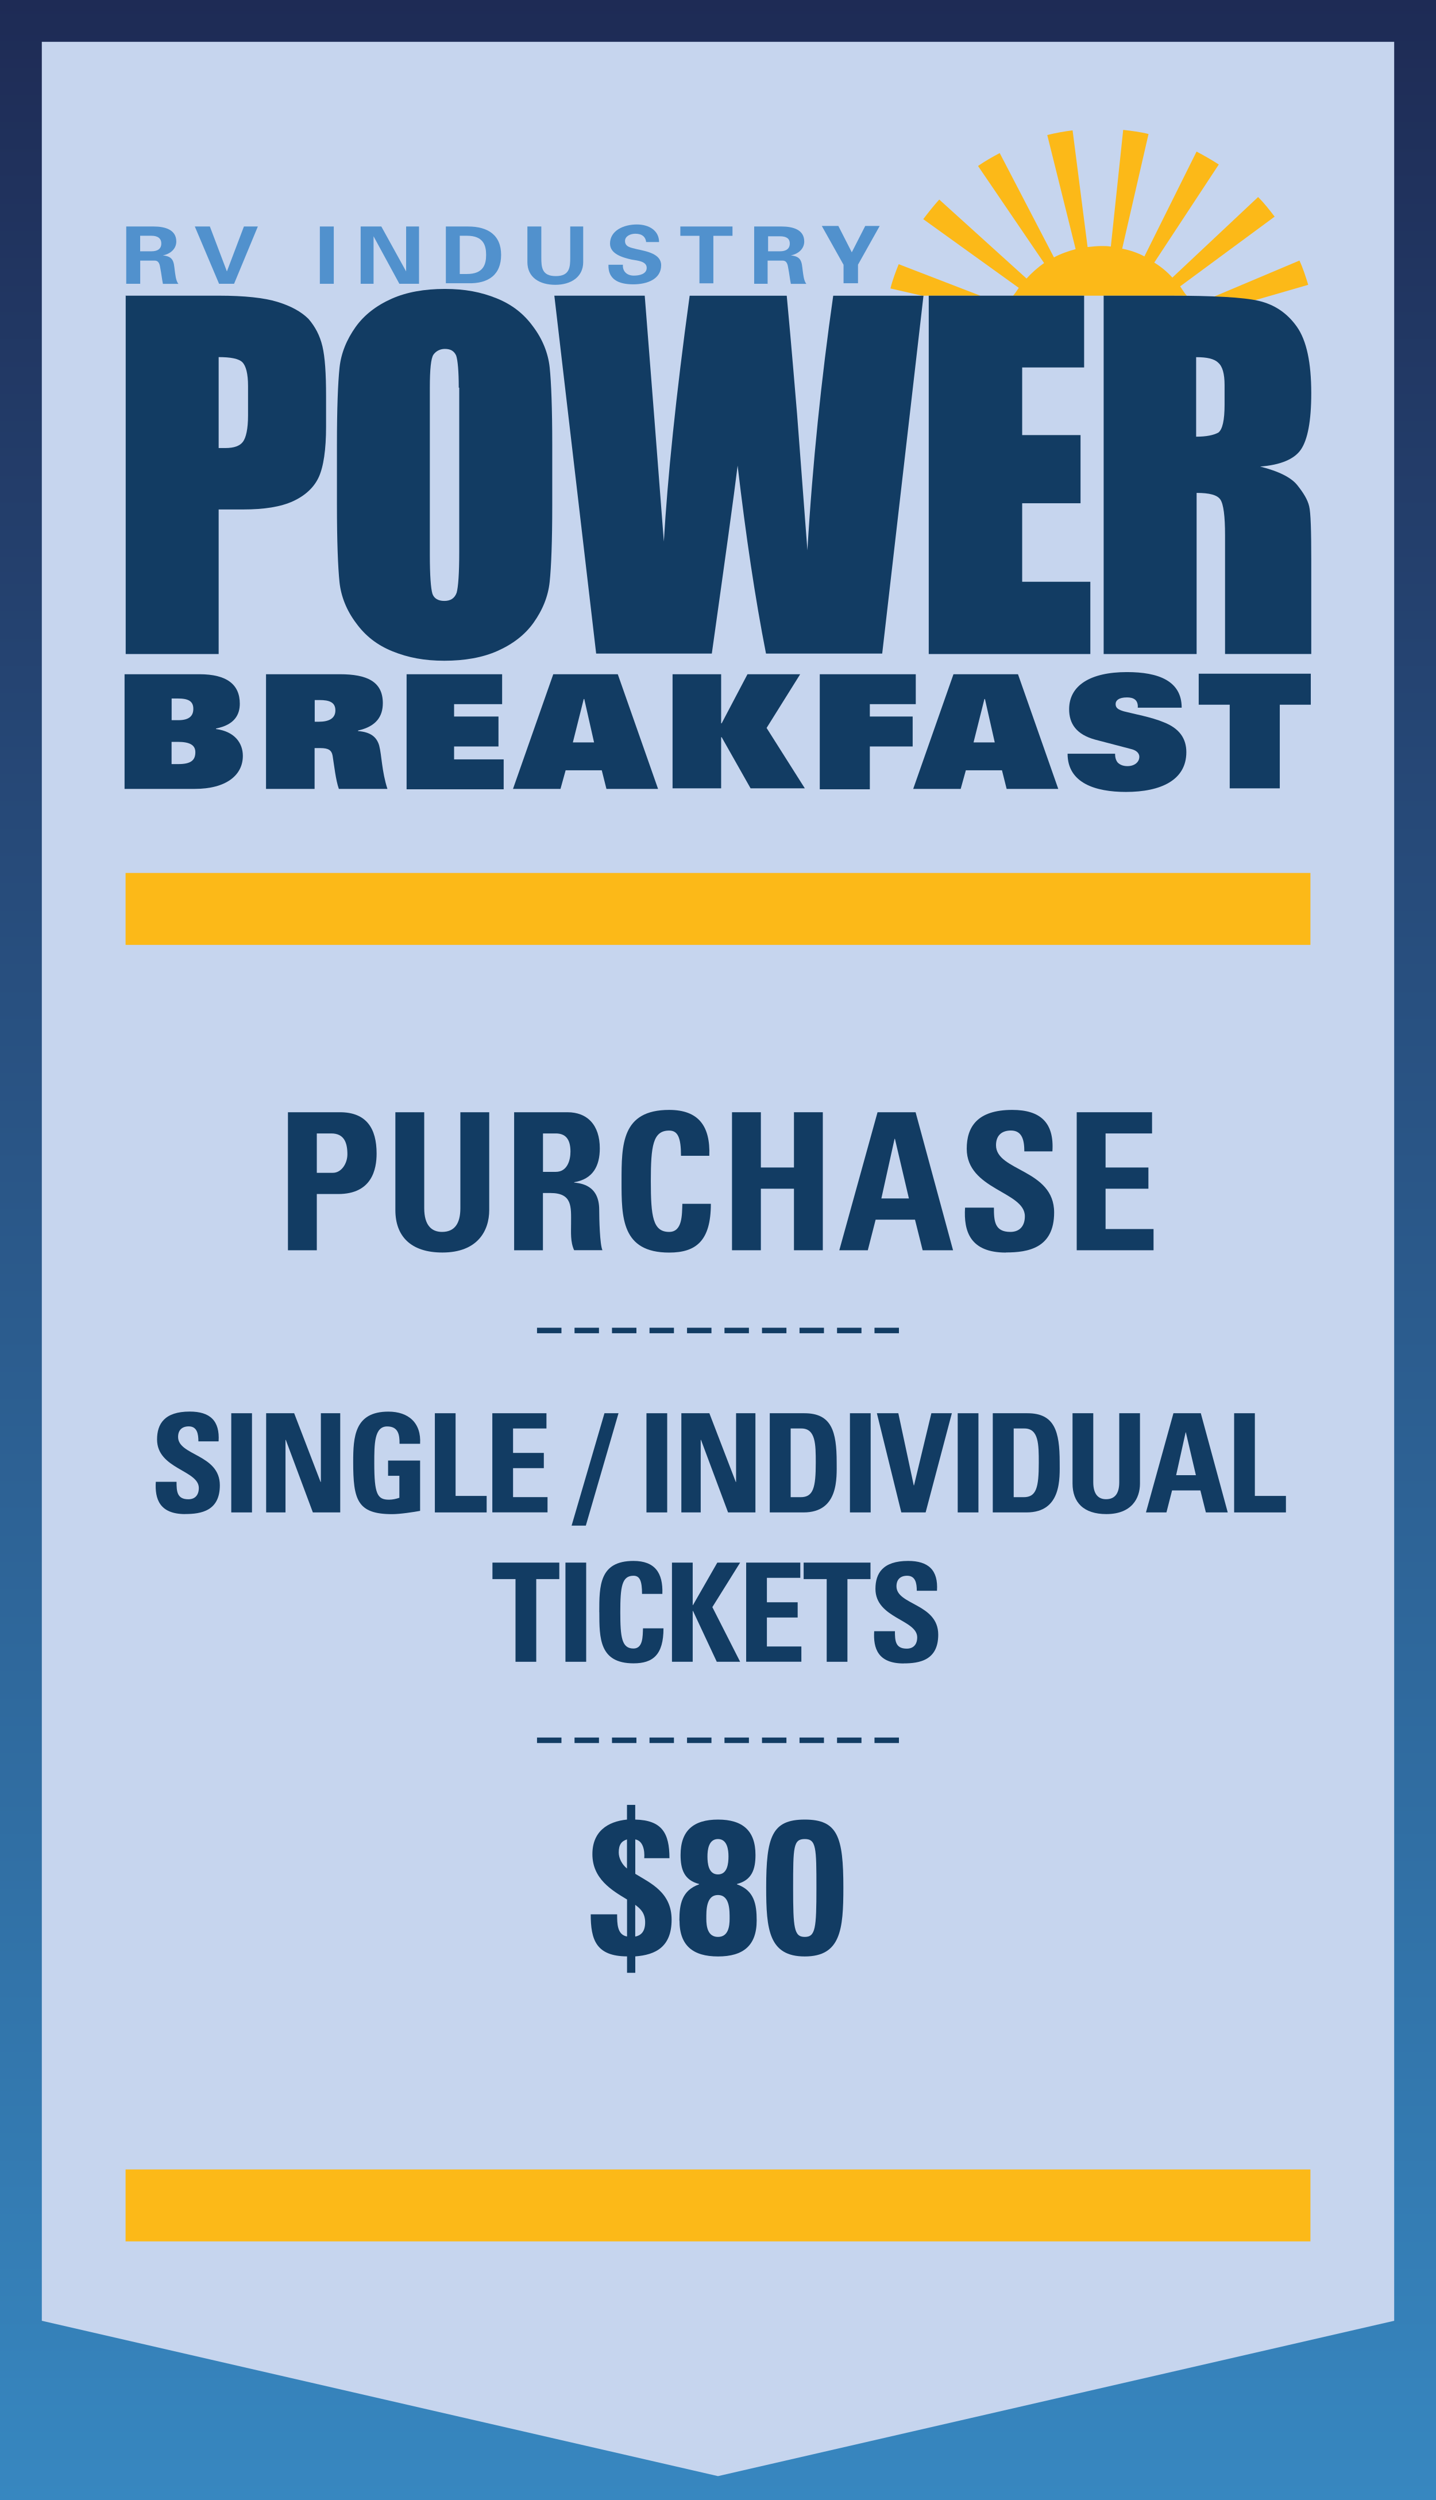 <?xml version="1.0" encoding="UTF-8"?> <svg xmlns="http://www.w3.org/2000/svg" xmlns:xlink="http://www.w3.org/1999/xlink" id="Layer_2" viewBox="0 0 240.37 418.44"><defs><style>.cls-1{fill:#5191cd;}.cls-2{fill:url(#linear-gradient);}.cls-3{fill:#fcb918;}.cls-4{fill:#c6d5ee;}.cls-5{fill:#123c63;}</style><linearGradient id="linear-gradient" x1="120.18" y1="418.44" x2="120.18" y2="0" gradientUnits="userSpaceOnUse"><stop offset="0" stop-color="#3787c0"></stop><stop offset="1" stop-color="#1e2b55"></stop></linearGradient></defs><g id="Layer_1-2"><rect class="cls-2" width="240.37" height="418.44"></rect><polygon class="cls-4" points="233.37 388.44 120.18 414.44 7 388.44 7 184.39 7 7 120.18 7 233.37 7 233.37 184.39 233.37 388.44"></polygon><g id="c"><path class="cls-3" d="M201.95,52.6l17.03-4.93c-.43-1.38-.86-2.77-1.47-4.06l-15.56,6.57v2.42Z"></path><path class="cls-3" d="M164.09,49.49l-13.66-5.27c-.52,1.3-1.04,2.68-1.38,4.06l5.27,1.21h9.77Z"></path><path class="cls-3" d="M169.62,49.49h29.04c-.35-.35-.69-.95-1.12-1.56l15.82-11.67c-.86-1.12-1.73-2.25-2.77-3.28l-14.35,13.48c-.86-.95-1.9-1.82-3.03-2.51l10.8-16.42c-1.21-.78-2.42-1.47-3.72-2.16l-8.73,17.55c-1.12-.61-2.42-1.04-3.72-1.3l4.41-19.19c-1.38-.35-2.77-.52-4.24-.69l-2.07,19.53c-.52-.09-1.04-.09-1.56-.09-.78,0-1.56.09-2.33.17l-2.51-19.53c-1.38.17-2.85.43-4.24.78l4.75,19.1c-1.3.35-2.51.78-3.63,1.38l-9.08-17.46c-1.3.69-2.51,1.38-3.63,2.16l11.06,16.25c-1.12.78-2.07,1.64-2.94,2.59l-14.61-13.22c-.95,1.04-1.82,2.16-2.68,3.28l15.99,11.5c-.35.52-.69,1.04-.95,1.3h0Z"></path><path class="cls-5" d="M20.95,49.49h15.73c4.24,0,7.52.35,9.77,1.04s3.98,1.64,5.19,2.85c1.12,1.3,1.9,2.77,2.33,4.58s.61,4.58.61,8.3v5.19c0,3.8-.43,6.66-1.21,8.38s-2.25,3.11-4.32,4.06c-2.07.95-4.84,1.38-8.3,1.38h-4.15v24.2h-15.56v-59.99h-.09ZM36.6,59.78v15.21h1.12c1.47,0,2.42-.35,2.94-1.04s.86-2.16.86-4.41v-4.93c0-2.07-.35-3.37-.95-3.98-.61-.61-1.99-.86-3.98-.86Z"></path><path class="cls-5" d="M92.44,84.58c0,6.05-.17,10.29-.43,12.79s-1.21,4.75-2.68,6.83-3.54,3.63-6.05,4.75-5.53,1.64-8.9,1.64-6.05-.52-8.64-1.56c-2.59-1.04-4.58-2.59-6.14-4.75-1.56-2.07-2.51-4.41-2.77-6.83-.26-2.51-.43-6.83-.43-12.97v-10.11c0-6.05.17-10.29.43-12.79s1.21-4.75,2.68-6.83c1.47-2.07,3.54-3.63,6.05-4.75s5.53-1.64,8.9-1.64,6.05.52,8.64,1.56,4.58,2.59,6.14,4.75c1.56,2.07,2.51,4.41,2.77,6.83.26,2.51.43,6.83.43,12.97v10.11ZM76.79,64.88c0-2.77-.17-4.58-.43-5.36-.35-.78-.95-1.12-1.9-1.12-.78,0-1.47.35-1.9.95-.43.61-.61,2.51-.61,5.53v28.01c0,3.46.17,5.62.43,6.48.26.78.95,1.21,1.99,1.21s1.73-.43,2.07-1.38c.26-.95.43-3.2.43-6.74v-27.57h-.09Z"></path><path class="cls-5" d="M154.58,49.49l-6.91,59.9h-19.45c-1.82-9.25-3.37-19.71-4.75-31.46-.61,5.01-2.07,15.47-4.32,31.46h-19.36l-7-59.9h15.13l1.64,20.92,1.56,20.23c.61-10.46,1.99-24.2,4.32-41.14h16.25c.17,1.73.78,8.38,1.73,19.79l1.73,22.82c.86-14.52,2.33-28.7,4.32-42.61h15.13Z"></path><path class="cls-5" d="M155.45,49.49h26.02v12.01h-10.37v11.32h9.77v11.41h-9.77v13.14h11.41v12.1h-27.05v-59.99Z"></path><path class="cls-5" d="M184.66,49.49h11.06c7.35,0,12.36.26,14.95.86s4.75,1.99,6.4,4.32,2.42,6.05,2.42,11.15c0,4.67-.61,7.78-1.73,9.42s-3.46,2.59-6.83,2.85c3.11.78,5.19,1.82,6.22,3.11s1.73,2.42,1.99,3.54c.26,1.04.35,4.06.35,8.9v15.82h-14.43v-19.88c0-3.2-.26-5.19-.78-5.96-.52-.78-1.82-1.12-3.98-1.12v26.97h-15.56v-59.99h-.09ZM200.22,59.78v13.31c1.73,0,2.94-.26,3.72-.69.69-.52,1.04-2.07,1.04-4.67v-3.28c0-1.9-.35-3.11-1.04-3.72-.69-.69-1.9-.95-3.72-.95Z"></path><path class="cls-5" d="M20.87,112.85h12.53c4.58,0,6.74,1.73,6.74,4.93,0,1.82-.86,3.54-3.98,4.15v.09c3.2.43,4.49,2.42,4.49,4.49,0,3.28-2.85,5.53-8.04,5.53h-11.76v-19.19ZM28.73,116.91v3.63h1.12c1.9,0,2.51-.78,2.51-1.9,0-1.3-.86-1.73-2.59-1.73h-1.04ZM28.73,127.89h1.12c2.07,0,2.85-.61,2.85-1.99,0-1.21-.95-1.73-2.94-1.73h-1.04v3.72Z"></path><path class="cls-5" d="M44.46,112.85h12.45c4.49,0,7.17,1.21,7.17,4.84,0,2.16-1.04,3.89-4.15,4.58v.09c2.07.17,3.11.95,3.54,2.42.43,1.64.43,4.32,1.38,7.26h-8.13c-.52-1.47-.78-3.89-1.04-5.53-.17-.95-.69-1.3-2.07-1.3h-.95v6.83h-8.13v-19.19s-.09,0-.09,0ZM53.37,120.8c1.64,0,2.77-.52,2.77-1.9s-1.04-1.73-2.68-1.73h-.78v3.63h.69Z"></path><path class="cls-5" d="M68.06,112.85h15.99v5.01h-8.04v2.07h7.43v5.01h-7.43v2.16h8.3v5.01h-16.25s0-19.28,0-19.28Z"></path><path class="cls-5" d="M92.61,112.85h10.8l6.74,19.19h-8.64l-.78-3.11h-6.05l-.86,3.11h-7.95s6.74-19.19,6.74-19.19ZM99.44,124.26l-1.64-7.26h-.09l-1.82,7.26h3.54Z"></path><path class="cls-5" d="M112.58,112.85h8.13v8.21h.09l4.32-8.21h8.82l-5.62,8.99,6.4,10.11h-9.08l-4.84-8.56h-.09v8.56h-8.13v-19.1Z"></path><path class="cls-5" d="M137.21,112.85h16.08v5.01h-7.69v2.07h7.17v5.01h-7.17v7.17h-8.38v-19.28h0Z"></path><path class="cls-5" d="M159.6,112.85h10.8l6.74,19.19h-8.64l-.78-3.11h-6.05l-.86,3.11h-7.95l6.74-19.19h0ZM166.51,124.26l-1.64-7.26h-.09l-1.82,7.26h3.54Z"></path><path class="cls-5" d="M190.46,118.29c0-1.21-.78-1.56-1.82-1.56-1.38,0-1.9.52-1.9,1.12,0,.69.52.95,1.38,1.21,1.64.43,4.58.95,6.66,1.82,2.68,1.04,3.8,2.77,3.8,5.01,0,4.67-4.24,6.66-10.11,6.66-5.1,0-9.77-1.47-9.77-6.4h7.95c0,.52.09,1.04.43,1.47.35.35.86.61,1.64.61,1.21,0,1.99-.69,1.99-1.56,0-.69-.61-1.12-1.38-1.3l-5.96-1.56c-3.2-.86-4.41-2.68-4.41-5.1,0-3.98,3.54-6.22,9.68-6.22,5.27,0,9.16,1.47,9.16,5.96h-7.35v-.17h0Z"></path><path class="cls-5" d="M205.84,117.95h-5.19v-5.19h18.76v5.19h-5.19v14h-8.38v-14Z"></path><path class="cls-1" d="M23.46,47.5h-2.33v-9.59h4.58c1.9,0,3.8.52,3.8,2.51,0,1.21-.95,2.07-2.25,2.33h0c1.82.17,1.82,1.12,1.99,2.51.09.61.17,1.73.61,2.25h-2.59c-.17-.86-.26-1.73-.43-2.59-.09-.52-.17-1.3-.95-1.3h-2.42v3.89ZM23.46,42.06h1.9c1.04,0,1.64-.43,1.64-1.3s-.61-1.3-1.64-1.3h-1.9v2.59Z"></path><path class="cls-1" d="M32.62,37.91h2.51l2.85,7.52h0l2.85-7.52h2.33l-3.98,9.59h-2.51l-4.06-9.59Z"></path><path class="cls-1" d="M55.87,47.5h-2.33v-9.59h2.33v9.59Z"></path><path class="cls-1" d="M66.85,47.5l-4.32-7.95h0v7.95h-2.16v-9.59h3.46l4.15,7.52h0v-7.52h2.16v9.59h-3.28Z"></path><path class="cls-1" d="M74.63,37.91h3.72c3.37,0,5.53,1.47,5.53,4.75s-2.07,4.84-5.53,4.75h-3.72v-9.51ZM76.96,45.86h1.21c2.77,0,3.2-1.64,3.2-3.2s-.43-3.2-3.2-3.2h-1.21v6.4Z"></path><path class="cls-1" d="M97.62,37.91v5.96c0,2.51-2.07,3.8-4.67,3.8s-4.67-1.21-4.67-3.8v-5.96h2.33v5.19c0,1.64.09,3.11,2.42,3.11s2.42-1.47,2.42-3.11v-5.19h2.16Z"></path><path class="cls-1" d="M108.17,40.59c-.09-.95-.69-1.47-1.82-1.47-.86,0-1.73.43-1.73,1.21,0,1.04,1.04,1.12,1.99,1.38,1.64.35,4.06.78,4.06,2.68,0,2.33-2.33,3.2-4.67,3.2-2.51,0-4.24-.86-4.15-3.28h2.42c-.09,1.04.61,1.82,1.82,1.82.95,0,2.16-.26,2.16-1.3,0-1.12-1.56-1.21-2.51-1.38-1.56-.35-3.63-.95-3.63-2.68,0-2.16,2.25-3.2,4.49-3.2,2.07,0,3.72,1.04,3.72,2.94h-2.16v.09Z"></path><path class="cls-1" d="M113.79,37.91h8.82v1.56h-3.2v7.95h-2.33v-7.95h-3.2v-1.56h-.09Z"></path><path class="cls-1" d="M128.57,47.5h-2.33v-9.59h4.58c1.9,0,3.8.52,3.8,2.51,0,1.21-.95,2.07-2.25,2.33h0c1.82.17,1.82,1.12,1.99,2.51.09.61.17,1.73.61,2.25h-2.59c-.17-.86-.26-1.73-.43-2.59-.09-.52-.17-1.3-.95-1.3h-2.51v3.89h.09ZM128.57,42.06h1.99c1.04,0,1.64-.43,1.64-1.3s-.61-1.21-1.64-1.21h-1.99v2.51Z"></path><path class="cls-1" d="M141.19,44.3l-3.63-6.48h2.77l2.25,4.41,2.25-4.41h2.42l-3.63,6.48v3.11h-2.42v-3.11h0Z"></path></g><rect class="cls-3" x="21.02" y="146.11" width="198.33" height="12.04"></rect><rect class="cls-3" x="21.02" y="363.11" width="198.33" height="12.04"></rect><path class="cls-5" d="M48.2,186.16h8.7c4.42,0,6.14,2.69,6.14,6.91,0,2.62-.77,6.78-6.43,6.78h-3.58v9.41h-4.83v-23.1ZM53.03,196.3h2.69c1.44,0,2.43-1.57,2.43-3.1,0-1.89-.51-3.49-2.69-3.49h-2.43v6.59Z"></path><path class="cls-5" d="M81.89,186.16v16.38c0,3.46-1.95,7.1-7.84,7.1-5.31,0-7.87-2.75-7.87-7.1v-16.38h4.83v16.06c0,2.85,1.22,3.97,2.98,3.97,2.11,0,3.07-1.41,3.07-3.97v-16.06h4.83Z"></path><path class="cls-5" d="M90.89,209.26h-4.83v-23.1h8.93c3.3,0,5.41,2.11,5.41,6.05,0,2.94-1.15,5.15-4.29,5.66v.06c1.06.13,4.19.38,4.19,4.54,0,1.47.1,5.82.54,6.78h-4.74c-.64-1.41-.51-2.98-.51-4.48,0-2.75.26-5.09-3.46-5.09h-1.25v9.57ZM90.89,196.14h2.14c1.92,0,2.46-1.92,2.46-3.39,0-2.21-.93-3.04-2.46-3.04h-2.14v6.43Z"></path><path class="cls-5" d="M104.04,197.71c0-6.11,0-11.94,7.97-11.94,4.93,0,6.91,2.72,6.72,7.68h-4.74c0-3.07-.54-4.22-1.98-4.22-2.72,0-3.07,2.56-3.07,8.48s.35,8.48,3.07,8.48c2.24,0,2.14-2.88,2.21-4.7h4.77c0,6.18-2.46,8.16-6.98,8.16-7.97,0-7.97-5.89-7.97-11.93Z"></path><path class="cls-5" d="M132.9,195.41v-9.25h4.83v23.1h-4.83v-10.3h-5.54v10.3h-4.83v-23.1h4.83v9.25h5.54Z"></path><path class="cls-5" d="M140.49,209.26l6.4-23.1h6.37l6.27,23.1h-5.09l-1.28-5.12h-6.59l-1.31,5.12h-4.77ZM149.8,190.61h-.06l-2.21,9.98h4.61l-2.34-9.98Z"></path><path class="cls-5" d="M168.39,209.65c-5.98,0-7.1-3.52-6.85-7.52h4.83c0,2.21.1,4.06,2.75,4.06,1.63,0,2.43-1.06,2.43-2.62,0-4.16-9.73-4.42-9.73-11.3,0-3.62,1.73-6.5,7.62-6.5,4.7,0,7.04,2.11,6.72,6.94h-4.7c0-1.73-.29-3.49-2.24-3.49-1.57,0-2.5.86-2.5,2.46,0,4.38,9.73,4,9.73,11.26,0,5.98-4.38,6.69-8.06,6.69Z"></path><path class="cls-5" d="M180.23,209.26v-23.1h12.61v3.55h-7.78v5.7h7.17v3.55h-7.17v6.75h8.03v3.55h-12.86Z"></path><path class="cls-5" d="M31,253.42c-4.3,0-5.1-2.53-4.92-5.4h3.47c0,1.59.07,2.92,1.98,2.92,1.17,0,1.75-.76,1.75-1.89,0-2.99-6.99-3.17-6.99-8.12,0-2.6,1.24-4.67,5.47-4.67,3.38,0,5.06,1.52,4.83,4.99h-3.38c0-1.24-.21-2.51-1.61-2.51-1.13,0-1.79.62-1.79,1.77,0,3.15,6.99,2.87,6.99,8.09,0,4.3-3.15,4.81-5.79,4.81Z"></path><path class="cls-5" d="M38.71,253.14v-16.6h3.47v16.6h-3.47Z"></path><path class="cls-5" d="M44.55,253.14v-16.6h4.69l4.42,11.5h.05v-11.5h3.24v16.6h-4.58l-4.53-12.14h-.05v12.14h-3.24Z"></path><path class="cls-5" d="M66.88,241.65c.02-1.54-.23-2.9-2.07-2.9-2.16,0-2.16,2.92-2.16,6.14,0,5.2.51,6.12,2.48,6.12.57,0,1.2-.14,1.72-.32v-3.68h-1.89v-2.55h5.36v8.42c-.94.18-3.31.55-4.69.55-5.84,0-6.51-2.42-6.51-8.72,0-4.18.21-8.44,5.89-8.44,3.4,0,5.52,1.91,5.31,5.38h-3.45Z"></path><path class="cls-5" d="M72.79,253.14v-16.6h3.47v13.84h5.2v2.76h-8.67Z"></path><path class="cls-5" d="M82.41,253.14v-16.6h9.06v2.55h-5.59v4.09h5.15v2.55h-5.15v4.85h5.77v2.55h-9.24Z"></path><path class="cls-5" d="M95.68,255.35l5.5-18.81h2.35l-5.47,18.81h-2.37Z"></path><path class="cls-5" d="M108.21,253.14v-16.6h3.47v16.6h-3.47Z"></path><path class="cls-5" d="M114.05,253.14v-16.6h4.69l4.42,11.5h.05v-11.5h3.24v16.6h-4.58l-4.53-12.14h-.05v12.14h-3.24Z"></path><path class="cls-5" d="M128.86,236.54h5.79c4.55,0,5.4,3.04,5.4,8.21,0,2.55.39,8.39-5.54,8.39h-5.66v-16.6ZM132.34,250.59h1.68c2.12,0,2.53-1.59,2.53-5.75,0-3.06,0-5.75-2.41-5.75h-1.79v11.5Z"></path><path class="cls-5" d="M142.27,253.14v-16.6h3.47v16.6h-3.47Z"></path><path class="cls-5" d="M146.76,236.54h3.61l2.58,12.07h.05l2.9-12.07h3.43l-4.39,16.6h-4.07l-4.09-16.6Z"></path><path class="cls-5" d="M160.31,253.14v-16.6h3.47v16.6h-3.47Z"></path><path class="cls-5" d="M166.19,236.54h5.79c4.55,0,5.4,3.04,5.4,8.21,0,2.55.39,8.39-5.54,8.39h-5.66v-16.6ZM169.67,250.59h1.68c2.12,0,2.53-1.59,2.53-5.75,0-3.06,0-5.75-2.41-5.75h-1.79v11.5Z"></path><path class="cls-5" d="M190.82,236.54v11.77c0,2.48-1.4,5.11-5.63,5.11-3.82,0-5.66-1.98-5.66-5.11v-11.77h3.47v11.54c0,2.05.87,2.85,2.14,2.85,1.52,0,2.21-1.01,2.21-2.85v-11.54h3.47Z"></path><path class="cls-5" d="M191.82,253.14l4.6-16.6h4.58l4.51,16.6h-3.66l-.92-3.68h-4.74l-.94,3.68h-3.43ZM198.51,239.74h-.05l-1.59,7.17h3.31l-1.68-7.17Z"></path><path class="cls-5" d="M206.58,253.14v-16.6h3.47v13.84h5.2v2.76h-8.67Z"></path><path class="cls-5" d="M93.62,261.54v2.76h-3.86v13.84h-3.47v-13.84h-3.86v-2.76h11.2Z"></path><path class="cls-5" d="M94.65,278.14v-16.6h3.47v16.6h-3.47Z"></path><path class="cls-5" d="M100.31,269.84c0-4.39,0-8.58,5.73-8.58,3.54,0,4.97,1.95,4.83,5.52h-3.4c0-2.21-.39-3.04-1.43-3.04-1.95,0-2.21,1.84-2.21,6.09s.25,6.09,2.21,6.09c1.61,0,1.54-2.07,1.59-3.38h3.43c0,4.44-1.77,5.86-5.01,5.86-5.73,0-5.73-4.23-5.73-8.58Z"></path><path class="cls-5" d="M120.07,261.54h3.82l-4.65,7.45,4.65,9.15h-3.91l-3.98-8.51h-.05v8.51h-3.47v-16.6h3.47v7.11h.05l4.07-7.11Z"></path><path class="cls-5" d="M124.9,278.14v-16.6h9.06v2.55h-5.59v4.09h5.15v2.55h-5.15v4.85h5.77v2.55h-9.24Z"></path><path class="cls-5" d="M145.71,261.54v2.76h-3.86v13.84h-3.47v-13.84h-3.86v-2.76h11.2Z"></path><path class="cls-5" d="M151.25,278.42c-4.3,0-5.1-2.53-4.92-5.4h3.47c0,1.59.07,2.92,1.98,2.92,1.17,0,1.75-.76,1.75-1.89,0-2.99-6.99-3.17-6.99-8.12,0-2.6,1.24-4.67,5.47-4.67,3.38,0,5.06,1.52,4.83,4.99h-3.38c0-1.24-.21-2.51-1.61-2.51-1.13,0-1.79.62-1.79,1.77,0,3.15,6.99,2.87,6.99,8.09,0,4.3-3.15,4.81-5.79,4.81Z"></path><path class="cls-5" d="M104.95,317.92c-2.56-1.54-5.79-3.46-5.79-7.58,0-3.78,2.53-5.47,5.79-5.79v-2.46h1.38v2.46c4.45.1,5.73,2.24,5.73,6.46h-4.22c.1-1.28-.19-2.91-1.5-3.14v5.76c2.56,1.57,6.08,3.1,6.08,7.68s-2.72,5.89-6.08,6.14v2.75h-1.38v-2.75c-5.18-.03-6.08-2.78-6.08-7.04h4.42c0,1.54,0,3.42,1.66,3.71v-6.21ZM104.95,307.87c-.93.29-1.38.9-1.38,2.18,0,.96.54,2.02,1.38,2.69v-4.86ZM106.33,324.13c1.02-.19,1.66-.9,1.66-2.37s-.67-2.21-1.66-2.94v5.31Z"></path><path class="cls-5" d="M113.72,321.44c0-2.75.42-5.02,3.3-6.05v-.06c-2.53-.64-3.1-2.5-3.1-4.86,0-4.06,2.14-5.92,6.27-5.92s6.27,1.86,6.27,5.92c0,2.37-.58,4.22-3.1,4.86v.06c2.88,1.02,3.3,3.3,3.3,6.05,0,4.19-2.24,6.02-6.46,6.02s-6.46-1.82-6.46-6.02ZM118.23,321.15c0,1.28.22,3.04,1.95,3.04s1.95-1.76,1.95-3.04c0-1.34.06-3.97-1.95-3.97s-1.95,2.62-1.95,3.97ZM118.42,310.72c0,1.15.16,3.01,1.76,3.01s1.76-1.86,1.76-3.01c0-1.09-.19-2.91-1.76-2.91s-1.76,1.82-1.76,2.91Z"></path><path class="cls-5" d="M141.17,315.94c0,7.01-.45,11.52-6.46,11.52s-6.46-4.51-6.46-11.52c0-8.54.96-11.39,6.46-11.39s6.46,2.85,6.46,11.39ZM132.76,316c0,6.75.16,8.19,1.95,8.19s1.95-1.44,1.95-8.19-.03-8.19-1.95-8.19-1.95,1.31-1.95,8.19Z"></path><rect class="cls-5" x="89.89" y="222.23" width="4.09" height=".92"></rect><rect class="cls-5" x="96.17" y="222.23" width="4.09" height=".92"></rect><rect class="cls-5" x="102.44" y="222.23" width="4.09" height=".92"></rect><rect class="cls-5" x="108.72" y="222.23" width="4.09" height=".92"></rect><rect class="cls-5" x="115" y="222.23" width="4.09" height=".92"></rect><rect class="cls-5" x="121.27" y="222.23" width="4.09" height=".92"></rect><rect class="cls-5" x="127.55" y="222.23" width="4.09" height=".92"></rect><rect class="cls-5" x="133.83" y="222.23" width="4.09" height=".92"></rect><rect class="cls-5" x="140.11" y="222.23" width="4.09" height=".92"></rect><rect class="cls-5" x="146.38" y="222.23" width="4.09" height=".92"></rect><rect class="cls-5" x="89.89" y="290.82" width="4.09" height=".92"></rect><rect class="cls-5" x="96.17" y="290.82" width="4.09" height=".92"></rect><rect class="cls-5" x="102.44" y="290.82" width="4.09" height=".92"></rect><rect class="cls-5" x="108.72" y="290.82" width="4.09" height=".92"></rect><rect class="cls-5" x="115" y="290.82" width="4.09" height=".92"></rect><rect class="cls-5" x="121.27" y="290.82" width="4.09" height=".92"></rect><rect class="cls-5" x="127.55" y="290.82" width="4.09" height=".92"></rect><rect class="cls-5" x="133.83" y="290.82" width="4.09" height=".92"></rect><rect class="cls-5" x="140.11" y="290.82" width="4.09" height=".92"></rect><rect class="cls-5" x="146.38" y="290.82" width="4.09" height=".92"></rect></g></svg> 